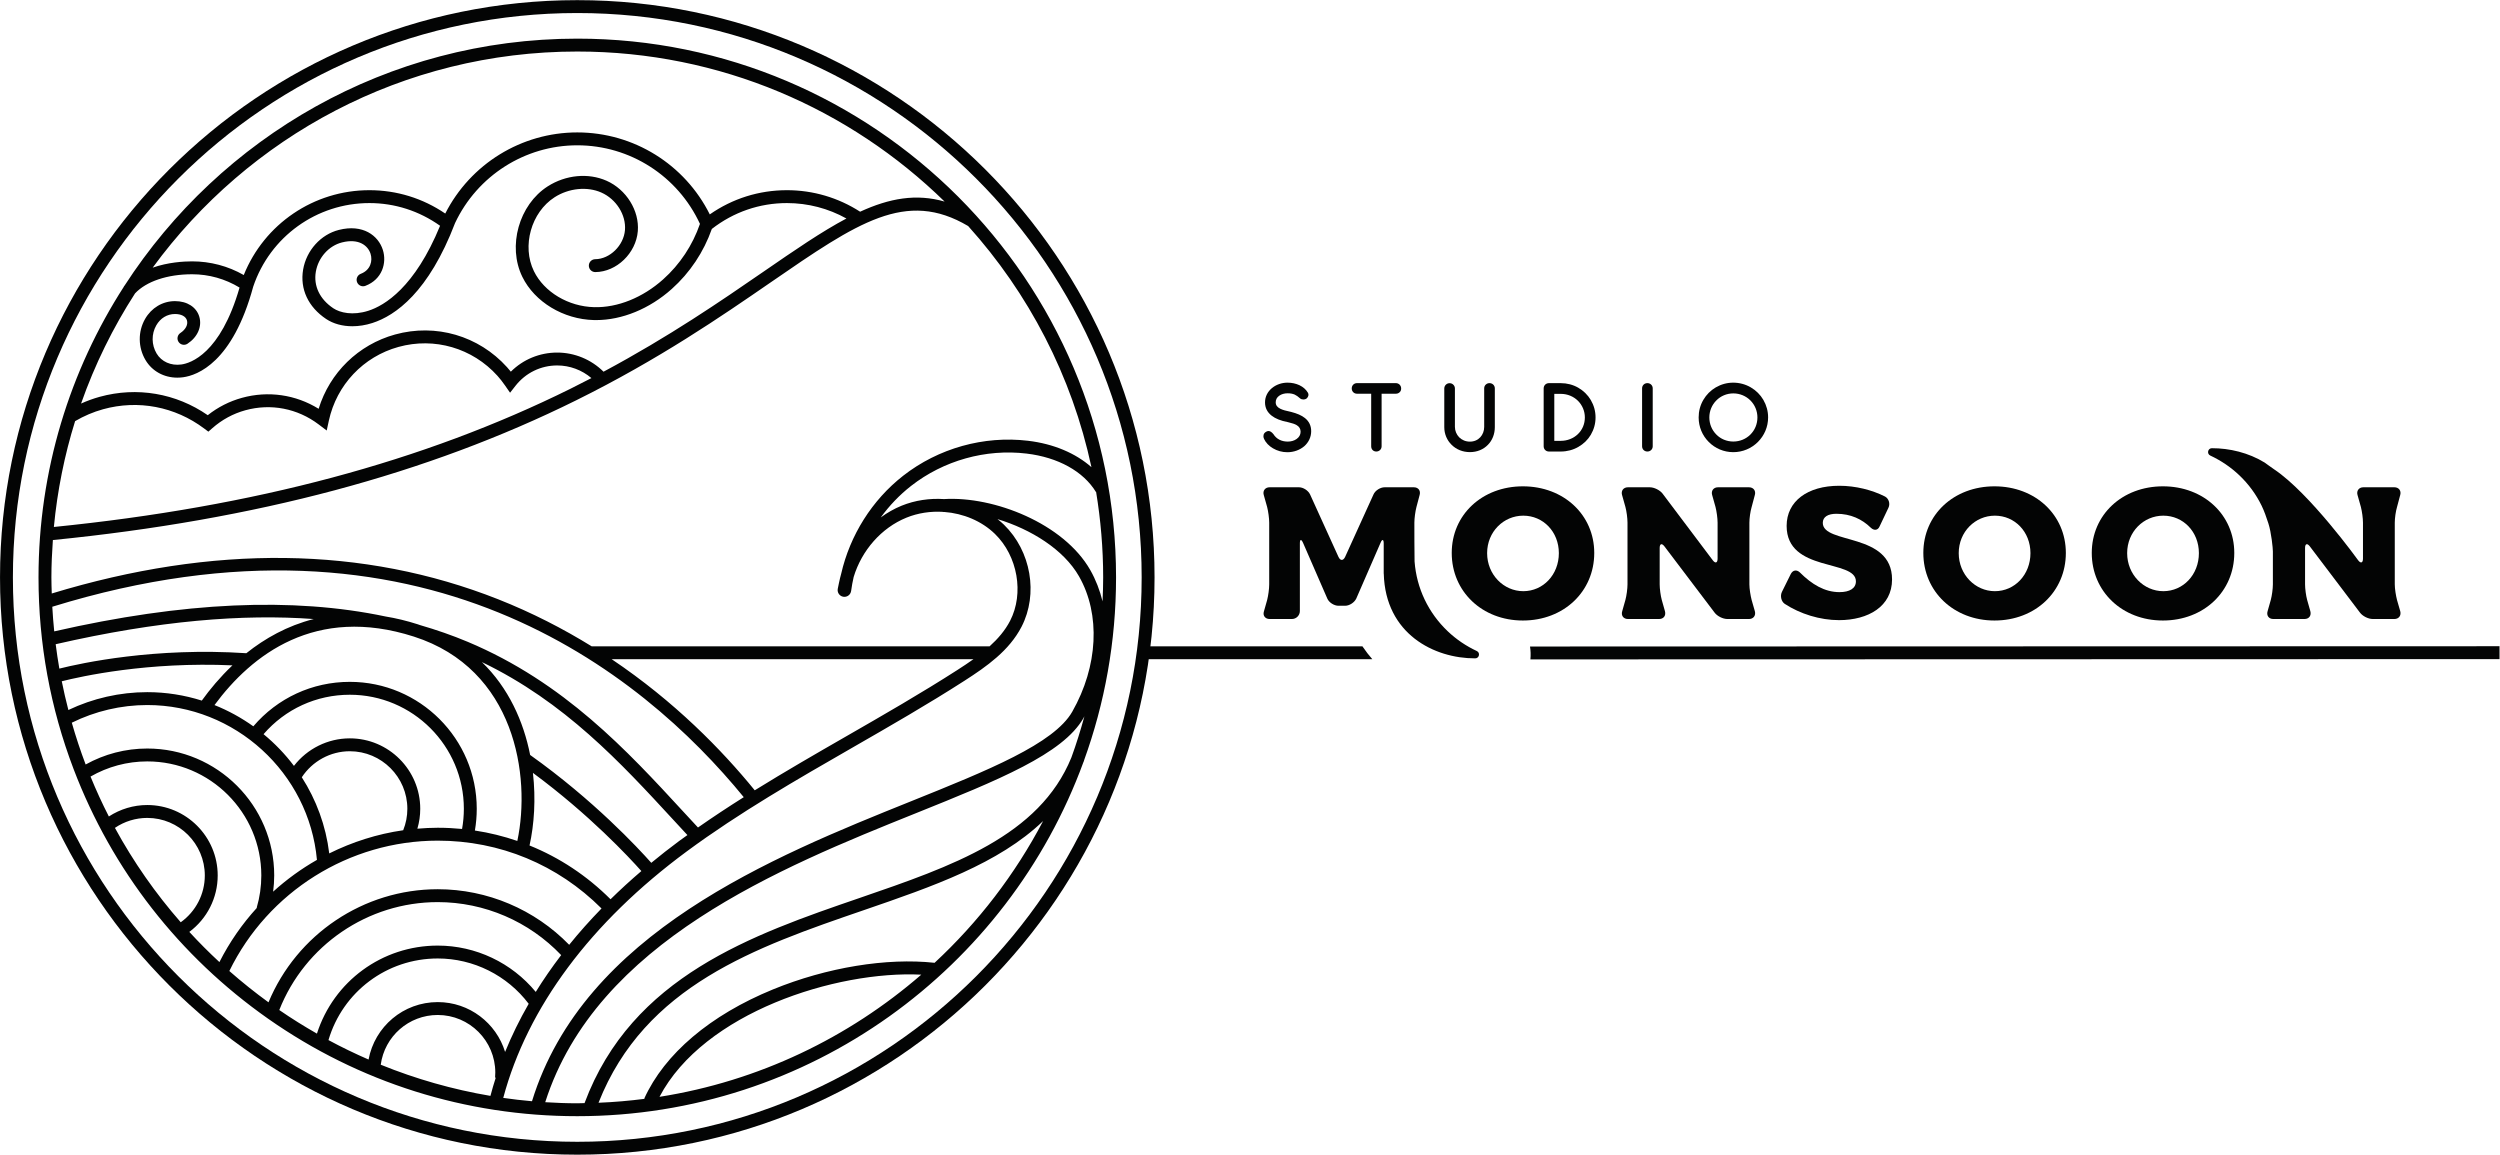 <?xml version="1.0" encoding="UTF-8" standalone="no"?>
<!DOCTYPE svg PUBLIC "-//W3C//DTD SVG 1.1//EN" "http://www.w3.org/Graphics/SVG/1.1/DTD/svg11.dtd">
<svg width="100%" height="100%" viewBox="0 0 1705 788" version="1.1" xmlns="http://www.w3.org/2000/svg" xmlns:xlink="http://www.w3.org/1999/xlink" xml:space="preserve" xmlns:serif="http://www.serif.com/" style="fill-rule:evenodd;clip-rule:evenodd;stroke-linejoin:round;stroke-miterlimit:2;">
    <g transform="matrix(1,0,0,1,-170.943,-1179.58)">
        <g transform="matrix(4.167,0,0,4.167,0,0)">
            <g transform="matrix(1,0,0,1,264.066,390.883)">
                <path d="M0,-1.941L-0.057,-2.025L-36.191,-2.025L-36.191,0.084L1.558,0.084C0.999,-0.556 0.476,-1.23 0,-1.941" style="fill:rgb(3,4,4);fill-rule:nonzero;"/>
            </g>
        </g>
        <g transform="matrix(4.167,0,0,4.167,0,0)">
            <g transform="matrix(-0.013,1,1,0.013,372.86,310.603)">
                <path d="M79.331,-80.393C80.016,-80.274 80.724,-80.242 81.439,-80.3L79.331,78.284L77.222,78.255L79.331,-80.393Z" style="fill:rgb(3,4,4);fill-rule:nonzero;"/>
            </g>
        </g>
        <g transform="matrix(4.167,0,0,4.167,0,0)">
            <g transform="matrix(1,0,0,1,284.416,373.699)">
                <path d="M0,-0.091C0,3.439 2.726,6.135 5.917,6.135C9.169,6.135 11.74,3.439 11.74,-0.091C11.74,-3.592 9.169,-6.225 5.917,-6.225C2.695,-6.225 0,-3.592 0,-0.091M17.533,-0.122C17.533,6.196 12.545,10.936 5.854,10.936C-0.806,10.936 -5.792,6.196 -5.792,-0.122C-5.792,-6.38 -0.806,-11.027 5.854,-11.027C12.545,-11.027 17.533,-6.349 17.533,-0.122" style="fill:rgb(3,4,4);fill-rule:nonzero;"/>
            </g>
        </g>
        <g transform="matrix(4.167,0,0,4.167,0,0)">
            <g transform="matrix(1,0,0,1,313.122,383.366)">
                <path d="M0,-19.515L8.208,-8.612C8.642,-8.023 9.014,-8.147 9.014,-8.86L9.014,-14.745C9.014,-15.457 8.859,-16.604 8.673,-17.316L8.116,-19.298C7.93,-19.98 8.363,-20.537 9.076,-20.537L14.156,-20.537C14.869,-20.537 15.302,-19.98 15.116,-19.298L14.59,-17.316C14.373,-16.604 14.218,-15.457 14.218,-14.745L14.218,-4.647C14.218,-3.934 14.404,-2.788 14.59,-2.076L15.116,-0.248C15.302,0.464 14.869,1.022 14.156,1.022L10.625,1.022C9.881,1.022 8.952,0.557 8.518,-0.032L0.31,-10.872C-0.124,-11.431 -0.465,-11.307 -0.465,-10.594L-0.465,-4.647C-0.465,-3.934 -0.31,-2.788 -0.124,-2.107L0.402,-0.248C0.588,0.464 0.186,1.022 -0.558,1.022L-5.669,1.022C-6.381,1.022 -6.815,0.464 -6.598,-0.248L-6.072,-2.107C-5.886,-2.788 -5.731,-3.934 -5.731,-4.647L-5.731,-14.745C-5.731,-15.489 -5.886,-16.635 -6.072,-17.316L-6.629,-19.298C-6.815,-19.98 -6.381,-20.537 -5.669,-20.537L-2.076,-20.537C-1.363,-20.537 -0.434,-20.073 0,-19.515" style="fill:rgb(3,4,4);fill-rule:nonzero;"/>
            </g>
        </g>
        <g transform="matrix(4.167,0,0,4.167,0,0)">
            <g transform="matrix(1,0,0,1,339.353,378.502)">
                <path d="M0,-9.851C0,-6.288 11.337,-8.333 11.337,-0.589C11.337,3.81 7.465,6.071 2.664,6.071C-0.465,6.071 -3.717,5.049 -6.227,3.407C-6.814,3.004 -7.001,2.106 -6.691,1.456L-5.235,-1.487C-4.895,-2.137 -4.275,-2.23 -3.749,-1.735C-1.797,0.216 0.31,1.487 2.726,1.487C4.399,1.487 5.421,0.867 5.421,-0.279C5.421,-3.934 -5.917,-1.704 -5.917,-9.355C-5.917,-13.382 -2.509,-15.922 2.695,-15.922C5.359,-15.922 8.054,-15.241 10.191,-14.157C10.811,-13.816 11.059,-12.98 10.749,-12.33L9.293,-9.262C9.014,-8.612 8.395,-8.55 7.868,-9.045C6.412,-10.47 4.554,-11.337 2.23,-11.337C0.867,-11.337 0,-10.842 0,-9.851" style="fill:rgb(3,4,4);fill-rule:nonzero;"/>
            </g>
        </g>
        <g transform="matrix(4.167,0,0,4.167,0,0)">
            <g transform="matrix(1,0,0,1,361.601,373.699)">
                <path d="M0,-0.091C0,3.439 2.726,6.135 5.917,6.135C9.169,6.135 11.74,3.439 11.74,-0.091C11.74,-3.592 9.169,-6.225 5.917,-6.225C2.695,-6.225 0,-3.592 0,-0.091M17.533,-0.122C17.533,6.196 12.545,10.936 5.854,10.936C-0.805,10.936 -5.792,6.196 -5.792,-0.122C-5.792,-6.38 -0.805,-11.027 5.854,-11.027C12.545,-11.027 17.533,-6.349 17.533,-0.122" style="fill:rgb(3,4,4);fill-rule:nonzero;"/>
            </g>
        </g>
        <g transform="matrix(4.167,0,0,4.167,0,0)">
            <g transform="matrix(1,0,0,1,389.168,373.699)">
                <path d="M0,-0.091C0,3.439 2.726,6.135 5.917,6.135C9.169,6.135 11.741,3.439 11.741,-0.091C11.741,-3.592 9.169,-6.225 5.917,-6.225C2.695,-6.225 0,-3.592 0,-0.091M17.533,-0.122C17.533,6.196 12.545,10.936 5.854,10.936C-0.805,10.936 -5.792,6.196 -5.792,-0.122C-5.792,-6.38 -0.805,-11.027 5.854,-11.027C12.545,-11.027 17.533,-6.349 17.533,-0.122" style="fill:rgb(3,4,4);fill-rule:nonzero;"/>
            </g>
        </g>
        <g transform="matrix(4.167,0,0,4.167,0,0)">
            <g transform="matrix(1,0,0,1,249.368,346.344)">
                <path d="M0,10.108C-0.664,9.723 -1.18,9.18 -1.452,8.587C-1.53,8.428 -1.565,8.271 -1.565,8.123C-1.565,8.035 -1.548,7.939 -1.521,7.842C-1.46,7.659 -1.32,7.51 -1.11,7.388C-0.97,7.309 -0.839,7.275 -0.726,7.275C-0.472,7.275 -0.201,7.45 0.079,7.799C0.568,8.578 1.382,9.006 2.422,9.006C2.947,9.006 3.472,8.866 3.856,8.587C4.268,8.306 4.521,7.895 4.521,7.397C4.521,6.916 4.294,6.548 3.848,6.295C3.542,6.121 3.201,6.015 2.667,5.884L2.44,5.823C1.277,5.604 0.394,5.246 -0.219,4.764C-0.944,4.197 -1.303,3.47 -1.303,2.587C-1.303,1.652 -0.874,0.838 -0.174,0.253C0.516,-0.316 1.426,-0.639 2.37,-0.639C3.078,-0.639 3.725,-0.499 4.32,-0.228C4.94,0.069 5.404,0.48 5.71,0.996C5.771,1.101 5.807,1.214 5.807,1.329C5.807,1.372 5.798,1.424 5.789,1.495C5.745,1.652 5.667,1.792 5.553,1.905C5.422,2.037 5.204,2.115 4.985,2.115C4.774,2.115 4.6,2.063 4.469,1.958C4.11,1.643 3.804,1.424 3.55,1.311C3.227,1.17 2.842,1.101 2.396,1.101C1.872,1.101 1.382,1.241 1.032,1.495C0.656,1.748 0.446,2.124 0.446,2.57C0.446,3.069 0.717,3.392 1.207,3.636C1.618,3.837 2.108,3.969 2.982,4.153C3.917,4.397 4.678,4.704 5.238,5.159C5.911,5.701 6.252,6.418 6.252,7.3C6.252,8.271 5.833,9.129 5.125,9.758C4.399,10.379 3.41,10.747 2.353,10.747C1.504,10.747 0.691,10.519 0,10.108" style="fill:rgb(3,4,4);fill-rule:nonzero;"/>
            </g>
        </g>
        <g transform="matrix(4.167,0,0,4.167,0,0)">
            <g transform="matrix(1,0,0,1,265.441,346.64)">
                <path d="M0,9.479L0,0.875L-2.327,0.875C-2.817,0.875 -3.183,0.499 -3.183,0.009C-3.183,-0.481 -2.817,-0.857 -2.327,-0.857L4.04,-0.857C4.53,-0.857 4.905,-0.472 4.905,0.018C4.905,0.271 4.827,0.481 4.661,0.63C4.485,0.796 4.276,0.875 4.04,0.875L1.705,0.875L1.705,9.479C1.705,9.969 1.32,10.336 0.831,10.336C0.341,10.336 0,9.969 0,9.479" style="fill:rgb(3,4,4);fill-rule:nonzero;"/>
            </g>
        </g>
        <g transform="matrix(4.167,0,0,4.167,0,0)">
            <g transform="matrix(1,0,0,1,278.602,346.981)">
                <path d="M0,8.894C-0.761,8.151 -1.198,7.119 -1.198,6.008L-1.198,-0.314C-1.198,-0.559 -1.11,-0.769 -0.944,-0.935C-0.778,-1.101 -0.569,-1.189 -0.332,-1.189C-0.087,-1.189 0.122,-1.101 0.288,-0.935C0.454,-0.769 0.542,-0.559 0.542,-0.314L0.542,5.964C0.542,6.603 0.804,7.215 1.232,7.661C1.679,8.107 2.3,8.377 2.99,8.377C3.69,8.377 4.276,8.116 4.696,7.661C5.106,7.215 5.334,6.62 5.334,5.964L5.334,-0.34C5.334,-0.594 5.421,-0.795 5.587,-0.953C5.762,-1.119 5.964,-1.198 6.2,-1.198C6.689,-1.198 7.074,-0.831 7.074,-0.34L7.074,6.008C7.074,7.127 6.672,8.16 5.946,8.894C5.212,9.655 4.18,10.092 3,10.092C1.818,10.092 0.761,9.655 0,8.894" style="fill:rgb(3,4,4);fill-rule:nonzero;"/>
            </g>
        </g>
        <g transform="matrix(4.167,0,0,4.167,0,0)">
            <g transform="matrix(1,0,0,1,296.468,347.533)">
                <path d="M0,7.695C1.085,7.695 2.073,7.293 2.798,6.602C3.524,5.902 3.944,4.949 3.944,3.865C3.944,2.807 3.516,1.845 2.808,1.136C2.099,0.437 1.12,0.017 0.044,0.008L-1.058,0.008L-1.058,7.695L0,7.695ZM-1.932,9.444C-2.422,9.444 -2.798,9.077 -2.798,8.587L-2.798,-0.892C-2.798,-1.382 -2.422,-1.749 -1.932,-1.749L-0.008,-1.749C1.032,-1.749 2.02,-1.487 2.868,-0.997C3.717,-0.507 4.425,0.183 4.915,1.014C5.431,1.897 5.693,2.842 5.693,3.865C5.693,4.88 5.431,5.824 4.915,6.707C4.434,7.52 3.751,8.184 2.868,8.692C2.02,9.182 1.032,9.444 -0.008,9.444L-1.932,9.444Z" style="fill:rgb(3,4,4);fill-rule:nonzero;"/>
            </g>
        </g>
        <g transform="matrix(4.167,0,0,4.167,0,0)">
            <g transform="matrix(1,0,0,1,309.778,346.64)">
                <path d="M0,9.479L0,-0C0,-0.49 0.376,-0.857 0.866,-0.857C1.356,-0.857 1.741,-0.49 1.741,-0L1.741,9.479C1.741,9.969 1.356,10.336 0.866,10.336C0.376,10.336 0,9.969 0,9.479" style="fill:rgb(3,4,4);fill-rule:nonzero;"/>
            </g>
        </g>
        <g transform="matrix(4.167,0,0,4.167,0,0)">
            <g transform="matrix(1,0,0,1,327.509,348.59)">
                <path d="M0,5.606C0.726,4.879 1.146,3.891 1.146,2.807C1.146,1.75 0.726,0.752 0,0.027C-0.726,-0.7 -1.722,-1.127 -2.798,-1.127C-3.873,-1.127 -4.871,-0.7 -5.578,0.027C-6.305,0.752 -6.724,1.75 -6.724,2.807C-6.724,3.891 -6.305,4.879 -5.578,5.606C-4.871,6.332 -3.873,6.751 -2.798,6.751C-1.722,6.751 -0.726,6.332 0,5.606M-6.82,6.821C-7.87,5.772 -8.473,4.346 -8.473,2.807C-8.473,1.775 -8.22,0.813 -7.704,-0.07C-7.214,-0.91 -6.514,-1.618 -5.674,-2.107C-4.783,-2.623 -3.83,-2.885 -2.806,-2.885C-1.783,-2.885 -0.778,-2.606 0.07,-2.107C0.91,-1.618 1.626,-0.91 2.116,-0.07C2.632,0.831 2.895,1.785 2.895,2.807C2.895,4.346 2.274,5.772 1.225,6.821C0.175,7.871 -1.259,8.491 -2.806,8.491C-4.354,8.491 -5.78,7.871 -6.82,6.821" style="fill:rgb(3,4,4);fill-rule:nonzero;"/>
            </g>
        </g>
        <g transform="matrix(4.167,0,0,4.167,0,0)">
            <g transform="matrix(1,0,0,1,433.339,359.524)">
                <path d="M0,21.766C-0.186,21.053 -0.371,19.908 -0.371,19.195L-0.371,9.096C-0.371,8.384 -0.217,7.238 0,6.526L0.527,4.543C0.713,3.862 0.279,3.304 -0.433,3.304L-5.514,3.304C-6.226,3.304 -6.659,3.862 -6.474,4.543L-5.916,6.526C-5.73,7.238 -5.575,8.384 -5.575,9.096L-5.575,14.982C-5.575,15.695 -5.947,15.819 -6.381,15.23C-6.381,15.23 -14.276,4.274 -20.098,0.38C-20.618,0.032 -21.65,-0.733 -21.661,-0.737C-24.303,-2.359 -27.421,-3.098 -30.308,-3.09C-30.972,-3.088 -31.171,-2.171 -30.569,-1.89C-28.821,-1.075 -27.218,0.007 -25.817,1.337C-25.064,2.052 -24.375,2.833 -23.761,3.669C-23.152,4.499 -22.617,5.384 -22.166,6.31C-21.714,7.236 -21.387,8.214 -21.064,9.194C-20.566,10.71 -20.32,13.303 -20.32,13.814L-20.32,19.195C-20.32,19.908 -20.476,21.053 -20.661,21.735L-21.187,23.593C-21.404,24.306 -20.971,24.864 -20.258,24.864L-15.147,24.864C-14.403,24.864 -14.001,24.306 -14.187,23.593L-14.714,21.735C-14.899,21.053 -15.054,19.908 -15.054,19.195L-15.054,13.247C-15.054,12.535 -14.714,12.411 -14.279,12.969L-6.071,23.81C-5.637,24.399 -4.708,24.864 -3.965,24.864L-0.433,24.864C0.279,24.864 0.713,24.306 0.527,23.593L0,21.766Z" style="fill:rgb(3,4,4);fill-rule:nonzero;"/>
            </g>
        </g>
        <g transform="matrix(4.167,0,0,4.167,0,0)">
            <g transform="matrix(1,0,0,1,282.728,364.045)">
                <path d="M0,25.584C-1.747,24.768 -3.351,23.686 -4.752,22.355C-7.931,19.336 -9.861,15.313 -10.187,10.911C-10.218,10.682 -10.219,4.575 -10.219,4.575C-10.219,3.863 -10.064,2.717 -9.878,2.005L-9.352,0.022C-9.166,-0.659 -9.568,-1.217 -10.312,-1.217L-15.083,-1.217C-15.795,-1.217 -16.631,-0.69 -16.91,-0.04L-21.556,10.183C-21.866,10.833 -22.331,10.833 -22.64,10.183L-27.287,-0.04C-27.597,-0.69 -28.402,-1.217 -29.114,-1.217L-33.916,-1.217C-34.628,-1.217 -35.062,-0.659 -34.876,0.022L-34.318,2.005C-34.133,2.717 -33.978,3.863 -33.978,4.575L-33.978,14.674C-33.978,15.418 -34.133,16.532 -34.318,17.245L-34.845,19.104C-35.062,19.785 -34.628,20.343 -33.916,20.343L-30.261,20.343C-29.548,20.343 -28.96,19.754 -28.96,19.042L-28.96,7.983C-28.96,7.271 -28.743,7.209 -28.433,7.89L-24.468,16.997C-24.189,17.647 -23.353,18.175 -22.64,18.175L-21.556,18.175C-20.844,18.175 -20.039,17.647 -19.729,16.997L-15.764,7.89C-15.485,7.209 -15.237,7.271 -15.237,7.983L-15.237,12.924L-15.228,12.924C-14.968,22.789 -6.982,26.801 -0.262,26.783C0.402,26.782 0.602,25.864 0,25.584" style="fill:rgb(3,4,4);fill-rule:nonzero;"/>
            </g>
        </g>
        <g transform="matrix(4.167,0,0,4.167,0,0)">
            <g transform="matrix(1,0,0,1,135.505,285.209)">
                <path d="M0,184.741C-50.933,184.741 -92.37,143.303 -92.37,92.371C-92.37,41.438 -50.933,0.001 0,0.001C50.933,0.001 92.37,41.438 92.37,92.371C92.37,143.303 50.933,184.741 0,184.741M0,-2.109C-52.096,-2.109 -94.479,40.274 -94.479,92.371C-94.479,144.467 -52.096,186.85 0,186.85C52.096,186.85 94.479,144.467 94.479,92.371C94.479,40.274 52.096,-2.109 0,-2.109" style="fill:rgb(3,4,4);fill-rule:nonzero;"/>
            </g>
        </g>
        <g transform="matrix(4.167,0,0,4.167,0,0)">
            <g transform="matrix(1,0,0,1,193.985,314.504)">
                <path d="M0,126.151C-7.816,125.297 -17.645,126.903 -26.441,130.503C-36.712,134.705 -44.198,141.05 -47.52,148.371L-47.429,148.412C-49.924,148.733 -52.449,148.956 -55.005,149.057C-47.421,129.856 -29.221,123.592 -11.602,117.541C-0.312,113.662 10.508,109.92 17.762,102.946C13.183,111.666 7.159,119.507 0,126.151M-45.024,148.087C-37.778,134.294 -16.105,127.4 -2.177,128.092C-14.069,138.405 -28.793,145.527 -45.024,148.087M-63.728,148.967C-55.333,122.711 -25.167,110.56 -3.044,101.662C10.4,96.254 21.019,91.982 24.368,86.092C24.422,85.997 24.469,85.898 24.522,85.801C23.896,88.087 23.196,90.341 22.39,92.547C17.144,105.423 2.85,110.345 -12.287,115.546C-29.76,121.547 -49.547,128.352 -57.292,149.116C-57.689,149.121 -58.082,149.146 -58.48,149.146C-60.239,149.146 -61.986,149.076 -63.728,148.967M-121.976,121.095C-119.08,118.938 -117.332,115.538 -117.332,111.858C-117.332,105.5 -122.503,100.328 -128.86,100.328C-131.099,100.328 -133.285,100.992 -135.147,102.203C-136.235,100.081 -137.233,97.901 -138.147,95.672C-135.329,94.051 -132.14,93.19 -128.86,93.19C-118.567,93.19 -110.193,101.564 -110.193,111.858C-110.193,113.652 -110.447,115.425 -110.947,117.129L-110.904,117.141C-113.321,119.782 -115.393,122.765 -117.051,126.035C-118.756,124.457 -120.399,122.81 -121.976,121.095M-123.381,119.517C-127.499,114.813 -131.12,109.64 -134.154,104.068C-132.601,103.013 -130.752,102.438 -128.86,102.438C-123.667,102.438 -119.441,106.664 -119.441,111.858C-119.441,114.927 -120.925,117.761 -123.381,119.517M-141.212,86.856C-137.394,84.968 -133.149,83.964 -128.86,83.964C-114.51,83.964 -102.38,95.071 -101.089,109.309C-103.661,110.772 -106.064,112.518 -108.261,114.511C-108.149,113.634 -108.083,112.749 -108.083,111.858C-108.083,100.401 -117.404,91.081 -128.86,91.081C-132.411,91.081 -135.869,91.984 -138.944,93.695C-139.801,91.443 -140.55,89.161 -141.212,86.856M-58.48,-22.994C-35.104,-22.994 -13.886,-13.614 1.64,1.565C-2.997,0.225 -7.388,1.017 -12.19,3.222C-15.765,0.924 -19.886,-0.3 -24.164,-0.3C-28.728,-0.3 -33.067,1.066 -36.794,3.664C-40.883,-4.53 -49.256,-9.755 -58.48,-9.755C-67.627,-9.755 -75.972,-4.584 -80.088,3.523C-83.772,1.017 -88.038,-0.3 -92.503,-0.3C-101.596,-0.3 -109.699,5.227 -113.066,13.586C-115.637,12.119 -118.536,11.349 -121.526,11.349C-122.896,11.349 -125.46,11.496 -127.974,12.379C-112.303,-9.044 -86.996,-22.994 -58.48,-22.994M25.479,61.869C21.135,54.239 9.684,49.754 1.549,50.255C-0.804,50.103 -3.198,50.445 -5.4,51.34C-6.614,51.834 -7.756,52.488 -8.814,53.263C-7.406,51.328 -5.74,49.582 -3.849,48.102C1.476,43.939 8.364,42.007 15.05,42.807C20.205,43.423 24.345,45.716 26.409,49.098L26.435,49.082C27.183,53.639 27.59,58.31 27.59,63.076C27.59,64.39 27.549,65.696 27.49,66.997C27.048,65.188 26.385,63.462 25.479,61.869M-40.54,107.904C-31.956,101.569 -22.517,96.145 -13.39,90.9C-7.333,87.42 -1.072,83.822 4.908,79.978C8.519,77.658 12.212,75.064 14.235,71.142C16.999,65.78 15.786,58.758 11.35,54.446C11.016,54.121 10.661,53.821 10.295,53.532C15.762,55.196 21.129,58.493 23.645,62.913C27.187,69.133 26.761,77.617 22.534,85.05C19.549,90.299 8.714,94.658 -3.832,99.705C-26.481,108.815 -57.416,121.272 -65.893,148.809C-67.47,148.671 -69.039,148.487 -70.597,148.262C-66.647,133.459 -56.287,119.522 -40.54,107.904M-81.318,134.691C-76.124,134.691 -71.898,138.917 -71.898,144.111C-71.898,144.39 -71.91,144.667 -71.934,144.94L-71.822,144.95C-72.141,145.94 -72.432,146.934 -72.694,147.932C-78.886,146.881 -84.904,145.164 -90.647,142.831C-90.022,138.205 -86.076,134.691 -81.318,134.691M-81.318,125.443C-75.469,125.443 -69.955,128.208 -66.432,132.859C-67.918,135.443 -69.21,138.072 -70.294,140.739C-71.74,136.022 -76.134,132.582 -81.318,132.582C-86.947,132.582 -91.641,136.604 -92.64,141.987C-94.873,141.014 -97.064,139.956 -99.203,138.801C-96.869,130.896 -89.649,125.443 -81.318,125.443M-81.318,116.218C-73.681,116.218 -66.37,119.374 -61.116,124.892C-62.624,126.868 -64.015,128.876 -65.277,130.916C-69.209,126.145 -75.093,123.334 -81.318,123.334C-90.429,123.334 -98.352,129.19 -101.091,137.743C-103.197,136.538 -105.256,135.256 -107.253,133.881C-103.071,123.286 -92.773,116.218 -81.318,116.218M-81.318,106.158C-71.149,106.158 -61.675,110.098 -54.513,117.258C-56.401,119.202 -58.173,121.183 -59.806,123.208C-65.441,117.414 -73.209,114.109 -81.318,114.109C-93.462,114.109 -104.397,121.494 -109.018,132.619C-111.231,131.012 -113.371,129.304 -115.427,127.495C-109.088,114.511 -95.807,106.158 -81.318,106.158M-95.711,91.526C-90.518,91.526 -86.292,95.752 -86.292,100.946C-86.292,102.161 -86.523,103.34 -86.972,104.456C-91.222,105.066 -95.298,106.372 -99.078,108.248C-99.626,103.698 -101.207,99.469 -103.568,95.785C-101.833,93.152 -98.885,91.526 -95.711,91.526M-95.711,82.279C-85.418,82.279 -77.044,90.653 -77.044,100.946C-77.044,102.055 -77.145,103.16 -77.337,104.244C-78.651,104.116 -79.979,104.048 -81.318,104.048C-82.438,104.048 -83.548,104.108 -84.652,104.201C-84.343,103.149 -84.182,102.06 -84.182,100.946C-84.182,94.589 -89.354,89.417 -95.711,89.417C-99.31,89.417 -102.688,91.112 -104.853,93.923C-106.299,92 -107.974,90.259 -109.827,88.732C-106.273,84.62 -101.184,82.279 -95.711,82.279M-85.229,72.76C-68.632,78.083 -66.044,95.6 -68.292,106.207C-70.539,105.438 -72.859,104.86 -75.238,104.502C-75.037,103.332 -74.934,102.14 -74.934,100.946C-74.934,89.49 -84.255,80.17 -95.711,80.17C-101.844,80.17 -107.542,82.812 -111.5,87.447C-113.462,86.046 -115.594,84.872 -117.857,83.969C-111.768,75.729 -101.334,67.595 -85.229,72.76M-114.919,77.469C-116.955,79.4 -118.624,81.416 -119.934,83.236C-122.765,82.342 -125.763,81.855 -128.86,81.855C-133.332,81.855 -137.761,82.866 -141.771,84.777C-142.176,83.219 -142.537,81.653 -142.853,80.075C-139.686,79.272 -128.787,76.848 -114.919,77.469M-101.618,69.888C-105.961,70.99 -109.627,73.073 -112.646,75.483C-127.605,74.487 -139.61,77.088 -143.25,78.001C-143.481,76.676 -143.68,75.346 -143.849,74.01C-126.993,70.14 -113.175,69.036 -101.618,69.888M-46.369,109.789C-48.525,107.359 -55.817,99.51 -66.194,92.136C-67.278,86.645 -69.717,81.175 -74.091,76.932C-60.53,83.465 -51.354,93.422 -42.714,102.801C-41.955,103.626 -41.204,104.436 -40.453,105.246C-40.899,105.567 -41.351,105.88 -41.793,106.206C-43.377,107.375 -44.891,108.574 -46.369,109.789M-53.037,115.753C-56.896,111.898 -61.39,108.931 -66.295,106.951C-65.53,103.507 -65.252,99.351 -65.739,95.068C-56.478,101.911 -50.01,108.867 -47.992,111.136C-49.754,112.644 -51.439,114.182 -53.037,115.753M-31.234,99.043C-33.767,100.642 -36.272,102.292 -38.725,104.007C-39.535,103.135 -40.344,102.261 -41.163,101.373C-50.278,91.476 -60.609,80.259 -76.417,73.616C-78.939,72.556 -81.558,71.65 -84.258,70.867C-84.369,70.831 -84.473,70.788 -84.584,70.752C-86.411,70.167 -88.167,69.748 -89.856,69.471C-105.061,66.266 -122.957,67.082 -144.087,71.908C-144.223,70.569 -144.33,69.225 -144.404,67.876C-83.875,49.205 -47.862,78.693 -31.234,99.043M-29.435,97.921C-34.815,91.308 -42.555,83.382 -52.85,76.463L6.359,76.463C5.51,77.068 4.637,77.644 3.768,78.204C-2.168,82.018 -8.407,85.604 -14.44,89.071C-19.407,91.925 -24.463,94.839 -29.435,97.921M-144.55,63.076C-144.55,61.017 -144.451,58.983 -144.309,56.961C-111.077,53.646 -83.05,46.168 -58.669,34.094C-45.099,27.375 -34.953,20.385 -26.799,14.769C-12.574,4.971 -4.683,-0.455 5.495,5.57C15.374,16.549 22.467,30.076 25.671,45.031C23.081,42.746 19.483,41.213 15.301,40.713C8.063,39.847 0.611,41.937 -5.148,46.44C-10.241,50.423 -13.848,56.173 -15.292,62.49C-15.526,63.276 -15.847,64.94 -15.852,64.963C-15.955,65.565 -15.551,66.137 -14.949,66.241C-14.347,66.344 -13.775,65.94 -13.672,65.338C-13.667,65.313 -13.658,65.267 -13.658,65.267C-13.556,64.509 -13.416,63.758 -13.248,63.015C-11.929,58.651 -8.709,54.963 -4.605,53.295C-2.7,52.52 -0.628,52.221 1.406,52.35L1.407,52.371C1.464,52.366 1.526,52.368 1.583,52.364C4.69,52.599 7.697,53.837 9.879,55.959C13.604,59.58 14.671,65.692 12.36,70.175C11.539,71.767 10.357,73.13 9.003,74.354L-56.125,74.354C-60.761,71.493 -65.854,68.856 -71.452,66.644C-93.455,57.953 -118.024,57.654 -144.491,65.709C-144.517,64.833 -144.55,63.957 -144.55,63.076M-140.67,37.498C-139.237,36.658 -137.699,35.997 -136.083,35.55C-130.355,33.968 -124.327,35.118 -119.546,38.706L-118.86,39.22L-118.216,38.654C-116.63,37.259 -114.81,36.272 -112.805,35.718C-108.645,34.568 -104.271,35.413 -100.808,38.037L-99.491,39.034L-99.14,37.42C-97.868,31.567 -93.5,26.943 -87.742,25.352C-81.851,23.726 -75.646,25.535 -71.549,30.076C-71.131,30.54 -70.721,31.062 -70.296,31.674L-69.481,32.849L-68.6,31.723C-66.938,29.602 -64.448,28.385 -61.768,28.385C-59.697,28.385 -57.722,29.132 -56.165,30.452C-57.289,31.038 -58.43,31.622 -59.605,32.204C-83.663,44.117 -111.335,51.514 -144.145,54.821C-143.574,48.85 -142.402,43.053 -140.67,37.498M-123.74,24.529C-123.421,25.016 -122.768,25.153 -122.28,24.834C-120.624,23.752 -119.864,22.011 -120.344,20.402C-120.812,18.833 -122.336,17.857 -124.322,17.857C-126.347,17.857 -128.179,18.951 -129.222,20.782C-130.404,22.858 -130.375,25.433 -129.147,27.503C-128.064,29.328 -126.124,30.382 -123.941,30.382C-123.629,30.382 -123.313,30.36 -122.994,30.317C-120.663,29.998 -114.884,27.912 -111.52,15.488C-108.768,7.306 -101.127,1.809 -92.503,1.809C-88.325,1.809 -84.347,3.101 -80.936,5.523C-85.077,15.623 -90.022,18.582 -92.671,19.432C-95.225,20.252 -97.31,19.76 -98.409,19.027C-100.626,17.547 -101.67,15.367 -101.271,13.044C-100.873,10.724 -99.151,8.797 -96.988,8.249C-94.196,7.54 -92.726,8.806 -92.315,10.105C-91.952,11.253 -92.298,12.768 -93.917,13.387C-94.461,13.594 -94.733,14.205 -94.525,14.749C-94.317,15.293 -93.708,15.567 -93.163,15.357C-90.396,14.299 -89.63,11.594 -90.304,9.468C-91.047,7.123 -93.562,5.203 -97.507,6.204C-100.465,6.954 -102.813,9.558 -103.35,12.687C-103.896,15.869 -102.522,18.819 -99.58,20.782C-98.401,21.568 -96.908,21.969 -95.299,21.969C-94.239,21.969 -93.129,21.796 -92.026,21.441C-88.225,20.22 -82.8,16.38 -78.482,5.072C-74.835,-2.667 -67.049,-7.646 -58.48,-7.646C-49.835,-7.646 -42.02,-2.611 -38.403,5.215C-39.607,8.705 -41.673,11.838 -44.432,14.301C-47.764,17.28 -51.873,18.943 -55.705,18.846C-59.934,18.746 -63.902,16.379 -65.578,12.955C-67.584,8.853 -66.03,3.31 -62.183,0.85C-59.854,-0.639 -56.854,-0.94 -54.54,0.086C-52.1,1.166 -50.475,3.75 -50.675,6.229C-50.878,8.75 -53.152,10.977 -55.542,10.995C-56.124,10.999 -56.592,11.474 -56.588,12.057C-56.584,12.637 -56.113,13.104 -55.533,13.104L-55.525,13.104C-52.047,13.079 -48.863,10.007 -48.572,6.398C-48.302,3.054 -50.453,-0.412 -53.685,-1.843C-56.673,-3.167 -60.366,-2.816 -63.32,-0.927C-68.026,2.083 -69.928,8.864 -67.472,13.881C-65.459,17.995 -60.75,20.838 -55.754,20.956C-55.639,20.958 -55.524,20.96 -55.409,20.96C-51.149,20.96 -46.655,19.119 -43.026,15.875C-40.035,13.203 -37.786,9.815 -36.458,6.042C-32.9,3.275 -28.652,1.809 -24.164,1.809C-20.726,1.809 -17.398,2.683 -14.431,4.333C-18.486,6.484 -22.885,9.511 -27.996,13.032C-34.964,17.832 -43.405,23.642 -54.183,29.408C-56.197,27.414 -58.911,26.276 -61.768,26.276C-64.644,26.276 -67.343,27.401 -69.355,29.403C-69.563,29.143 -69.771,28.897 -69.983,28.663C-74.618,23.525 -81.639,21.477 -88.303,23.319C-94.321,24.982 -98.997,29.571 -100.811,35.479C-104.57,33.154 -109.065,32.496 -113.366,33.685C-115.412,34.25 -117.29,35.205 -118.959,36.527C-124.153,32.931 -130.551,31.834 -136.645,33.517C-137.692,33.806 -138.71,34.18 -139.695,34.622C-137.449,28.232 -134.469,22.19 -130.857,16.587C-129.017,14.629 -125.573,13.46 -121.526,13.46C-118.764,13.46 -116.096,14.216 -113.755,15.639C-116.888,26.518 -121.817,28.026 -123.28,28.226C-124.985,28.462 -126.536,27.77 -127.333,26.426C-128.175,25.007 -128.196,23.245 -127.388,21.826C-126.716,20.644 -125.598,19.966 -124.322,19.966C-123.291,19.966 -122.56,20.354 -122.366,21.004C-122.159,21.698 -122.579,22.508 -123.435,23.069C-123.922,23.387 -124.059,24.041 -123.74,24.529M24.444,93.069C27.842,83.702 29.699,73.602 29.699,63.076C29.699,14.454 -9.858,-25.104 -58.48,-25.104C-89.521,-25.104 -116.865,-8.98 -132.583,15.331C-132.618,15.371 -132.657,15.406 -132.691,15.447L-132.67,15.464C-141.52,29.206 -146.659,45.551 -146.659,63.076C-146.659,73.886 -144.726,84.444 -140.912,94.457C-134.617,110.982 -123.606,125.109 -109.071,135.308C-94.203,145.741 -76.709,151.255 -58.48,151.255C-20.47,151.255 11.999,127.081 24.362,93.3C24.394,93.223 24.433,93.154 24.464,93.077L24.444,93.069Z" style="fill:rgb(3,4,4);fill-rule:nonzero;"/>
            </g>
        </g>
    </g>
</svg>
